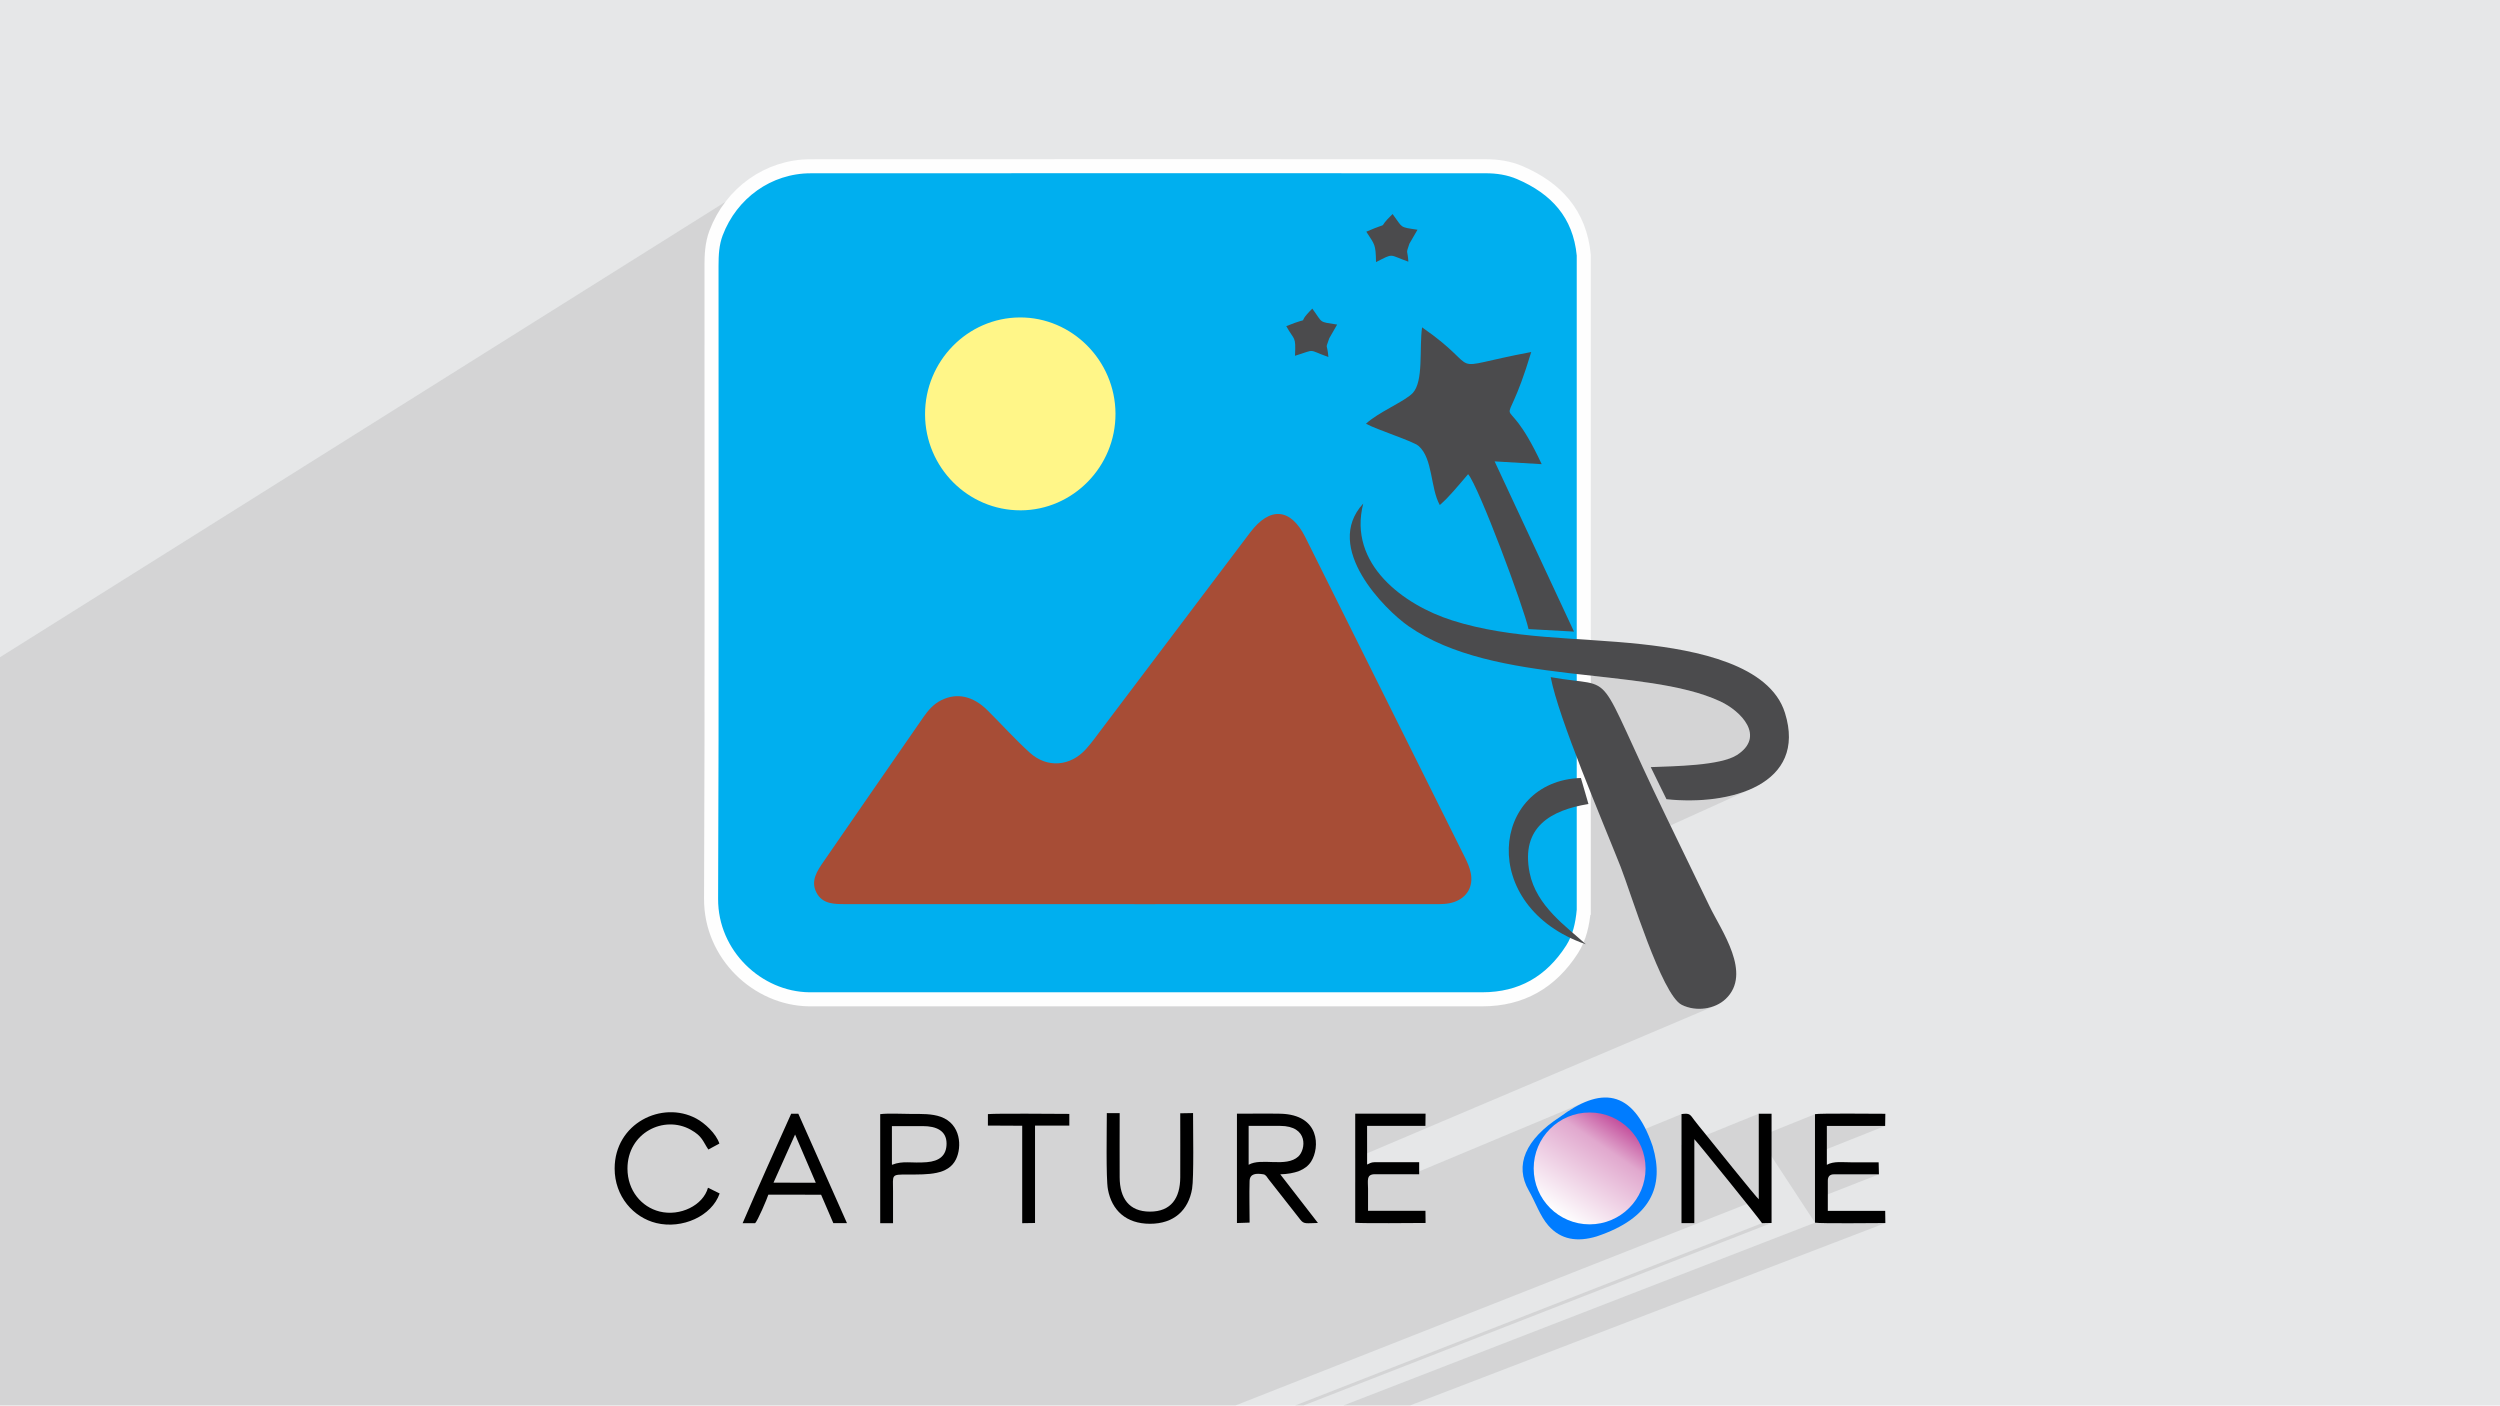 <?xml version="1.0" encoding="UTF-8"?>
<!DOCTYPE svg PUBLIC "-//W3C//DTD SVG 1.1//EN" "http://www.w3.org/Graphics/SVG/1.1/DTD/svg11.dtd">
<!-- Creator: CorelDRAW -->
<svg xmlns="http://www.w3.org/2000/svg" xml:space="preserve" width="3.705in" height="2.083in" version="1.1" style="shape-rendering:geometricPrecision; text-rendering:geometricPrecision; image-rendering:optimizeQuality; fill-rule:evenodd; clip-rule:evenodd"
viewBox="0 0 3705.33 2083.19"
 xmlns:xlink="http://www.w3.org/1999/xlink"
 xmlns:xodm="http://www.corel.com/coreldraw/odm/2003">
 <defs>
  <style type="text/css">
   <![CDATA[
    .str0 {stroke:#FEFEFE;stroke-width:20.83;stroke-miterlimit:2.613}
    .fil8 {fill:#4B4B4D}
    .fil2 {fill:black}
    .fil3 {fill:#007CFF}
    .fil0 {fill:#E6E7E8}
    .fil7 {fill:#FFF688;fill-rule:nonzero}
    .fil6 {fill:#A74D36;fill-rule:nonzero}
    .fil5 {fill:#00AFEF;fill-rule:nonzero}
    .fil1 {fill:#373435;fill-opacity:0.102}
    .fil4 {fill:url(#id0)}
   ]]>
  </style>
  <linearGradient id="id0" gradientUnits="userSpaceOnUse" x1="2308.61" y1="1799.49" x2="2402.06" y2="1663.04">
   <stop offset="0" style="stop-opacity:1; stop-color:#FEFEFE"/>
   <stop offset="0.729" style="stop-opacity:1; stop-color:#E1A8CE"/>
   <stop offset="1" style="stop-opacity:1; stop-color:#C4519D"/>
  </linearGradient>
 </defs>
 <g id="Layer_x0020_1">
  <polygon class="fil0" points="-0,0 3705.33,0 3705.33,2083.19 -0,2083.19 "/>
  <path class="fil1" d="M2492.2 1696.17l19.06 -7.74 0.66 0.74m94.77 -4.23l83.36 -33.59 0 24.51 17.58 -7.04 86.4 0 -103.98 41.32 0 22.97 21.5 -8.5 -3.92 1.8 -17.58 6.95 0 17.25 24.11 -9.49 1.82 -0.43 2.1 -0.15 66.74 0 -94.78 37.05 0 34.57m-699.17 271.03l-59.02 0m-12.5 0l-11.04 0 -25.29 0 -3.94 0 -32.01 0 -2.25 0 -13.91 0m206.89 -342.79l-4.24 0.44 -24.98 10.51m-710.63 331.84l-10.64 0 -0.02 0 -4.49 0 -9.22 0 -4.27 0 -46.65 0 -2.94 0 -11.39 0 -16.08 0 -11.42 0 -0.54 0 -35.43 0 -8.54 0 -27.23 0 -9.76 0 -5.19 0 -0.01 0 -0.36 0 -4.56 0 -14.94 0 -3.24 0 -5.45 0 -3.45 0 -3.64 0 -0.15 0 -12.26 0 -25.09 0 -0.37 0 -15.89 0 -37.02 0 -25.62 0 -29.39 0 -6.15 0 -6.45 0 -4.53 0 -37.39 0 -10.85 0 -19.7 0 -27.12 0 -29.88 0 -53.68 0 -17.9 0 -26.71 0 -12.77 0 -6.81 0 -18.74 0 -5 0 -3.67 0 -11.62 0 -16.7 0 -9 0 -4.46 0 -6.56 0 -2.77 0 -23.56 0 -0.02 0 -2.25 0 -17.7 0 -4.93 0 -7.08 0 -1.64 0 -8.47 0 -5.83 0 -15.12 0 -22.13 0 -5.02 0 -2.27 0 -15.89 0 -12.15 0 -6.21 0 -0.01 0 -2.27 0 -8.65 0 -5.37 0 -6.96 0 -10.3 0 -1.55 0 -11.18 0 -3.86 0 -18.65 0 -0 0 -29.17 0 -7.47 0 -0.02 0 -13.28 0 -51.15 0 -9.15 0 -72.29 0 -7.57 0 -50.89 0 -3.88 0 -37.57 0 -72.77 0 0 -13.84 0 -2.69 0 -137.11 0 -35.06 0 -21.6 0 -18.87 0 -39.44 0 -9.27 0 -33.79 0 -14.2 0 -89.63 0 -64.13 0 -44.61 0 -12.96 0 -4.09 0 -3.66 0 -5.44 0 -185.54 0 -17.89 0 -282.85 0 -39.46 0 -32.93 1121 -703.65 -4.63 3.15 -4.52 3.33 -4.39 3.5 -4.27 3.67 -4.14 3.83 -4 3.99 -3.86 4.14 -3.71 4.3 -3.57 4.44 -3.41 4.59 -3.25 4.73 -3.09 4.87 -2.92 5 -2.74 5.14 -2.57 5.26 -2.39 5.39 -2.2 5.51 -1.07 2.99 -0.95 3 -0.84 3.01 -0.74 3.03 -0.64 3.04 -0.55 3.05 -0.46 3.06 -0.39 3.07 -0.32 3.07 -0.25 3.08 -0.2 3.09 -0.15 3.09 -0.11 3.1 -0.06 3.1 -0.04 3.1 -0.01 3.1 -0.01 29.31 -0 29.31 0 29.31 0 29.31 0.01 29.31 0.01 29.31 0.01 29.31 0.02 29.31 0.02 29.31 0.02 29.31 0.02 27.77 389.8 -227 6.06 -3.2 6.23 -2.91 6.39 -2.6 6.53 -2.29 6.67 -1.97 6.8 -1.64 6.92 -1.3 7.03 -0.95 7.14 -0.59 7.23 -0.23 7.21 0.15 7.12 0.52 7.03 0.88 6.93 1.23 6.81 1.57 6.69 1.91 6.55 2.23 6.41 2.54 6.26 2.85 6.09 3.15 5.93 3.43 5.75 3.71 5.56 3.98 5.36 4.24 5.15 4.48 4.94 4.73 4.71 4.96 4.48 5.18 4.23 5.39 3.98 5.6 3.72 5.79 3.44 5.98 3.17 6.15 1.96 4.32 423.05 -238.26 5 6.88 3.56 5.07 2.8 3.59 2.69 2.45 3.24 1.67 4.46 1.21 6.33 1.09 8.87 1.32 -12.02 20.74 -1.74 5.14 -1.06 3.35 -0.49 2.2 -0.05 1.69 0.28 1.8 0.48 2.55 0.56 3.94 0.51 5.96 -137.58 76.32 0.3 0.42 3.57 5.23 2.72 3.63 2.57 2.41 3.13 1.58 4.38 1.14 6.33 1.07 8.98 1.4 -11.69 20.38 -1.93 5.65 -1.18 3.38 -0.56 1.93 -0.05 1.31 0.34 1.5 0.61 2.53 0.75 4.38 0.77 7.05 -914.19 500.09 -0.01 9.87 -0.02 18.7 1053.06 -572.67 8.66 6.13 7.73 5.72 6.87 5.3 6.08 4.91 5.36 4.52 4.71 4.14 4.13 3.77 3.62 3.41 3.17 3.06 2.8 2.72 2.5 2.39 2.27 2.07 2.1 1.75 2.02 1.45 1.99 1.16 2.04 0.87 2.15 0.6 2.34 0.33 2.59 0.08 2.92 -0.17 3.31 -0.4 3.78 -0.63 4.31 -0.85 4.92 -1.05 5.59 -1.25 6.33 -1.44 7.15 -1.61 8.03 -1.79 8.98 -1.95 10 -2.09 11.09 -2.24 12.26 -2.37 -4.02 13.06 -3.77 11.63 -3.51 10.29 -3.25 9.05 -2.98 7.9 -2.72 6.83 -2.44 5.87 -2.17 4.99 -1.89 4.21 -1.6 3.52 -1.31 2.91 -1.03 2.41 -0.73 1.99 -0.43 1.67 -0.13 1.44 0.18 1.3 0.48 1.25 0.8 1.3 1.11 1.44 1.43 1.67 1.76 1.99 2.08 2.4 2.42 2.91 2.75 3.51 3.09 4.2 3.43 4.98 3.78 5.86 4.13 6.83 4.48 7.89 4.83 9.04 5.2 10.28 5.56 11.62 -54.72 28.14 102.58 220 -98.26 47.89 10.01 1.94 15.85 2.77 15.95 2.51 16.02 2.29 16.04 2.11 16.04 1.96 15.99 1.85 15.91 1.79 15.79 1.75 15.63 1.76 15.44 1.8 15.21 1.87 14.94 1.99 14.64 2.14 14.3 2.33 13.92 2.56 13.51 2.82 13.06 3.12 12.57 3.46 12.04 3.83 11.48 4.24 10.88 4.7 5.74 2.92 5.78 3.42 5.68 3.87 5.46 4.27 5.11 4.63 4.63 4.93 4.03 5.19 3.3 5.39 2.44 5.55 1.46 5.66 0.35 5.72 -0.88 5.74 -2.25 5.7 -3.73 5.61 -5.35 5.48 -7.09 5.3 -2.43 1.45 -2.67 1.37 -106.33 48.75 6.86 14.02 8.96 0.82 9.04 0.57 9.09 0.31 9.11 0.05 9.09 -0.22 9.06 -0.5 8.98 -0.78 8.88 -1.07 8.75 -1.36 8.58 -1.66 8.39 -1.96 8.17 -2.28 7.91 -2.6 7.63 -2.92 7.31 -3.24 -206.34 93.43 1.01 2.49 3.07 7.63 2.89 7.22 2.69 6.78 1.44 3.76 1.62 4.39 1.79 4.98 1.94 5.52 2.1 6.01 2.24 6.46 2.37 6.86 2.5 7.22 2.61 7.52 2.72 7.79 2.82 8 2.91 8.17 2.99 8.3 3.06 8.37 3.12 8.4 3.18 8.38 3.22 8.32 3.26 8.2 3.28 8.05 3.3 7.85 3.31 7.6 3.31 7.3 3.3 6.96 3.29 6.57 3.26 6.14 3.22 5.65 3.18 5.13 3.13 4.56 3.07 3.93 3 3.27 2.91 2.55 2.83 1.79 4.13 1.85 4.25 1.5 4.33 1.16 4.4 0.81 4.44 0.49 4.45 0.16 4.43 -0.16 4.39 -0.47 4.32 -0.78 4.23 -1.07 4.11 -1.36 3.96 -1.64 -535.3 227.06 0 16.41 22.36 -9.45 -1.22 0.54 -1.17 0.57 -1.16 0.58 -1.18 0.55 -17.64 7.45 0 17.86 0 1.35 29.22 -12.29 55.5 0 255.83 -106.98 -5.07 2.25 -5.13 2.56 -5.2 2.84 -5.26 3.13 -5.32 3.4 -5.37 3.67 -5.43 3.93 -0.04 0.02 -9.24 6.34 -7.06 5.4 27.71 -11.56 7.61 -2.79 7.94 -2.04 8.23 -1.26 8.48 -0.43 8.48 0.43 8.23 1.26 7.94 2.04 7.62 2.79 7.24 3.49 6.84 4.15 6.38 4.77 5.89 5.35 5.35 5.89 1.04 1.39 71.16 -29.22 0 44.96 0 1.01 2.48 -1.01 17.24 -7 94.77 -38.5 0 34.27 0 92.56 -775.75 305.69 -5.26 0 -17.92 0 -3.06 0 -0.59 0 -52.94 0 -13.51 0 -1 0 -36.85 0 -26.57 0 -41.55 0 -13.41 0 -76.37 0 -2.25 0 -53.33 0 -33.26 0 -12.8 0 -84.92 0 -0.26 0 -0.03 0 -46.04 0 -4.97 0 -6.07 0zm633.89 0l-12.5 0 5.95 -2.32 686.25 -267.97 14.13 -0.29 -687.04 267.94 -6.8 2.65zm788.11 -241.91l248.56 241.91 -248.56 -241.91 -630.32 241.91 -98.76 0 699.16 -271.03 0.01 -0 2.39 0.26 3.89 0.21 5.17 0.16 6.25 0.11 7.14 0.08 7.82 0.05 8.31 0.02 8.59 -0.01 8.67 -0.03 8.55 -0.04 8.23 -0.05 7.7 -0.05 6.98 -0.05 6.06 -0.04 4.93 -0.03 3.61 -0.02 -74.36 28.54zm-729.08 241.91l-0 0 0 0z"/>
  <g id="_1693100491600">
   <g id="_2208252329216">
    <path class="fil2" d="M2511.26 1688.42c4.39,4.3 98.49,120.62 100.3,124.47l14.13 -0.29 0 -161.85 -19 -0.09 0 126.83c-2.8,-1.78 -73.05,-89.22 -81.48,-99.72 -4.43,-5.52 -9.22,-11.12 -13.53,-16.88 -7.21,-9.64 -6.97,-11.18 -19.48,-9.69l0 161.63 19 0.07 0.05 -124.47 0.01 -0.01z"/>
    <path class="fil2" d="M1850.66 1668.71l46.55 0c42.59,0 38.15,35.21 27.09,45.38 -18.2,16.74 -54.92,1.25 -73.65,12.27l0 -57.65zm46.85 71.79c21.57,-0.69 37.6,-6.19 45.72,-18.91 13.12,-20.54 13.72,-69.83 -46.02,-70.93 -21.16,-0.39 -42.69,0.02 -63.9,-0.01l0 162.06 18.78 -0.65c-0.04,-20.15 -0.65,-41.43 -0.04,-61.46 0.34,-11.44 9.77,-11.79 20.38,-10.14 3.94,0.61 5.61,4.56 7.74,7.27l47.23 60.15c5.28,6.73 8.61,5.09 25.93,4.7l-55.81 -72.09 0.01 0z"/>
    <path class="fil2" d="M2690.06 1812.16c8.45,1.56 88.93,0.6 104.28,0.58l-0.22 -18.06 -85.06 0.01 0.01 -44.89c0,-6.17 3.07,-9.26 9.02,-9.26l66.74 0 -0.44 -17.84c-13.34,0.02 -26.52,0.03 -39.71,0.03 -13.52,0 -27.02,-2.05 -37.05,3.68l0 -57.59 86.4 0 0.29 -18.05c-13.11,0 -98.87,-0.89 -104.28,0.58l0 160.81 0 0 0.01 -0z"/>
    <path class="fil2" d="M2008.61 1812.31c13.95,1.17 84.77,0.31 104.28,0.29l-0.18 -18.06 -85.09 -0.02c0,-11.03 0,-21.78 0,-32.52 0,-11.99 -3.03,-21.61 10.22,-21.61l65.56 0 0 -17.81 -66.52 0c-4.76,0 -7.44,2.05 -10.63,3.44l-0.06 -57.35 86.46 0 0.23 -18.05 -104.27 0.02 0 161.69 0.02 -0.01 -0.01 -0z"/>
    <path class="fil2" d="M1049.33 1760.38c-7.26,26.23 -41.42,42.84 -71.76,35.26 -26.66,-6.66 -47.57,-31 -47.58,-63.65 0,-53.01 54,-79.74 93.72,-57.6 17.46,9.74 17.91,17.19 26.16,29.36l16.34 -8.81c-4.8,-14.81 -21.64,-30.39 -34.37,-37.17 -50.69,-27.06 -120.86,7.11 -120.85,74.23 0.01,41.17 27.85,72.52 61.78,80.76 38.35,9.32 82.24,-10.31 93.85,-43.88l-17.3 -8.5 0 0 0.01 -0z"/>
    <path class="fil2" d="M1178.42 1681.51l30.7 71.5 -62.69 -0.15 31.99 -71.35 0 -0.01 0 0.01zm-59.33 131.39c3.22,-1.91 18.13,-36.82 19.71,-42.27l78.18 0.11 18.13 42.12 20.2 -0.06 -72.09 -162.12 -10.58 0 -36.16 80.6c-5.94,13.89 -11.89,26.61 -18.07,40.81l-17.74 40.81 18.41 0 0 0 0 -0.02z"/>
    <path class="fil2" d="M1640.46 1649.75c0,22.1 -1.41,96.55 1.61,112.96 5.69,31.11 26.93,51.07 62.3,51.1 35.65,0.04 57.11,-20.2 62.48,-51.94 2.72,-16.05 1.42,-90.28 1.42,-112.15l-19 0.33c0,31.64 0.17,63.32 0.02,94.96 -0.15,30.66 -13.5,50.81 -44.9,50.78 -31.13,-0.03 -44.7,-19.97 -44.9,-50.78 -0.2,-31.63 0.02,-63.32 0.02,-95.18l-19 -0.07 -0.02 0 -0.02 -0.01z"/>
    <path class="fil2" d="M1321.94 1669.06l46.07 0c19.39,0 34.95,6.58 34.92,25.89 -0.04,18.28 -11.15,26.02 -29.22,27.55 -22.93,1.94 -34.85,-2.76 -51.73,3.92l-0.05 -3.92 0 -53.44 0.01 0 0 -0zm1.65 143.94c0,-15.91 0,-31.83 0,-47.74 0,-24.5 -3.46,-24.46 21.62,-24.46 30.63,0 60.29,0.81 71.69,-22.59 8.94,-18.37 7.35,-52.22 -22.51,-62.93 -13.22,-4.74 -28.55,-4.26 -43.48,-4.26 -13.25,0 -33.98,-1.22 -46.33,0.3l0 161.61 19 0.07 0 -0.01z"/>
    <path class="fil2" d="M1464.21 1668.25l50.83 0.26 0 144.43 19 -0.29 0 -144.35 50.83 0 0 -17.33c-21.3,-0.02 -106.22,-0.93 -120.67,0.3l0 17 0 0 0 -0.01z"/>
    <path class="fil3" d="M2312.39 1655.19c58.23,-43.2 107.23,-43.89 137.09,43.72 17.88,59.91 -2.91,106.73 -82.73,133.54 -29.24,8.93 -53.67,4.81 -71.93,-16.07 -12.37,-14.14 -19.06,-34.56 -28.93,-51.74 -21.58,-37.55 -5.17,-75.83 46.49,-109.46l0.01 0z"/>
    <circle class="fil4" cx="2356.03" cy="1731.76" r="82.9"/>
   </g>
   <g>
    <g>
     <path class="fil5 str0" d="M2347.35 1349.34c0,-323.74 0,-647.48 0,-971.22 -5.83,-61.34 -41.19,-99.34 -94.94,-122.33 -16,-6.84 -33.21,-9.4 -50.59,-9.41 -333.41,-0.09 -666.82,-0.17 -1000.23,0.04 -62.76,0.04 -117.79,39.52 -140.27,98.88 -6.02,15.89 -6.76,32.44 -6.77,48.99 -0.13,312.65 0.73,625.3 -0.64,937.94 -0.37,82.81 68.96,147.92 145.34,148.87 2.1,0.03 4.2,0.03 6.3,0.03 330.47,0 660.94,0.04 991.41,-0.03 57.59,-0.01 101.74,-25.12 133.02,-73.98 11.29,-17.63 15.37,-37.35 17.36,-57.78z"/>
     <path class="fil6" d="M1691.89 1340.1c144.58,0 289.16,0.02 433.74,-0.04 10.04,-0 20.1,0.19 29.87,-3.25 18.98,-6.69 28.41,-23.08 24.32,-43.05 -1.63,-7.96 -4.81,-15.32 -8.42,-22.57 -78.94,-158.33 -157.77,-316.72 -236.77,-475.02 -21.66,-43.39 -52.38,-45.83 -81.89,-6.77 -72.99,96.62 -145.92,193.28 -218.92,289.89 -7.91,10.47 -15.53,21.24 -24.28,30.96 -23.18,25.73 -57.57,28.57 -83.14,5.41 -21.89,-19.83 -41.75,-41.96 -62.74,-62.82 -21.64,-21.5 -45.47,-26.54 -68.65,-15 -11.29,5.61 -19.32,14.81 -26.37,25 -49.39,71.37 -98.82,142.71 -148.03,214.21 -9.41,13.68 -19.49,28.35 -10.59,45.74 8.96,17.5 26.66,17.21 43.1,17.23 146.26,0.13 292.52,0.07 438.78,0.08z"/>
     <path class="fil7" d="M1512.76 756.39c77.57,-0.25 140.97,-64.98 140.54,-143.5 -0.43,-78.52 -64.5,-142.83 -141.85,-142.4 -77.59,0.44 -140.67,65.02 -140.4,143.74 0.27,78.67 63.8,142.4 141.71,142.15z"/>
    </g>
    <path class="fil8" d="M2298.33 1003.61c11.91,61.99 76.31,211.73 103.83,281.65 14.4,36.57 60.63,189.13 90.3,204 21.65,10.85 49.44,6.33 65.28,-8.75 39.59,-37.69 -6.45,-100.97 -24.17,-137.68 -21.15,-43.84 -42.8,-88.4 -63.89,-131.95 -111.51,-230.16 -68.42,-188.86 -171.35,-207.27z"/>
    <path class="fil8" d="M2469.91 1184.55c95.07,10.11 208.83,-21.88 175.61,-128.04 -22.35,-71.41 -131.31,-92.93 -212.72,-101.76 -96.37,-10.45 -191.51,-6.82 -280.84,-35.35 -70.9,-22.64 -154.59,-83.02 -131.45,-173.07 -60.5,65.36 32.69,157.76 67.04,181.68 128.3,89.35 349.52,58.97 462.26,111.59 30.33,14.15 67.36,51.68 24.68,79.37 -24.61,15.97 -92.33,16.59 -127.86,18.02l23.28 47.57z"/>
    <path class="fil8" d="M2024.56 628.1c18.24,9.55 69.93,25.87 78,32.88 21.35,18.58 17.34,62.45 31.4,87.55 13.83,-11.87 26.55,-27.82 42,-45.76 15.8,18.37 82.72,197.65 89.51,229.63l67.39 3.71 -117.63 -252.29 69.78 4.14c-61.26,-131.39 -59.78,-18.99 -15.53,-166.24 -137.17,25.93 -64.21,31.1 -161.78,-36.56 -4.4,31.11 2.61,79.88 -13.94,97.47 -11.48,12.2 -52.35,29.09 -69.19,45.46z"/>
    <path class="fil8" d="M2350.42 1399.57c-28.31,-25.94 -73.39,-56.54 -83.29,-105.91 -13.66,-68.15 32.01,-93.02 87.17,-102.01l-11.19 -38.58c-133.21,4.13 -154.27,190.61 7.3,246.5z"/>
    <path class="fil8" d="M1906.42 483.37c12.12,22.12 14.36,13.54 12.92,43.94 32.17,-9.86 17.38,-9.66 49.52,1.87 -1.98,-23.1 -5.02,-8.89 1.25,-27.74l11.69 -20.38c-28.11,-4.51 -20.49,-1.45 -36.81,-23.67 -28.59,28.69 5.06,8.53 -38.57,25.98z"/>
    <path class="fil8" d="M2025.04 343.39c12.55,19.71 13.85,17.84 14.42,45.09 27.06,-13.78 18.33,-11.1 47.93,-0.62 -1.2,-19.14 -4.15,-9.97 1.51,-26.63l12.02 -20.74c-27.64,-4.13 -21.13,-2.21 -36.94,-23.29 -27.5,26.68 2.12,8.45 -38.93,26.19z"/>
   </g>
  </g>
 </g>
</svg>
